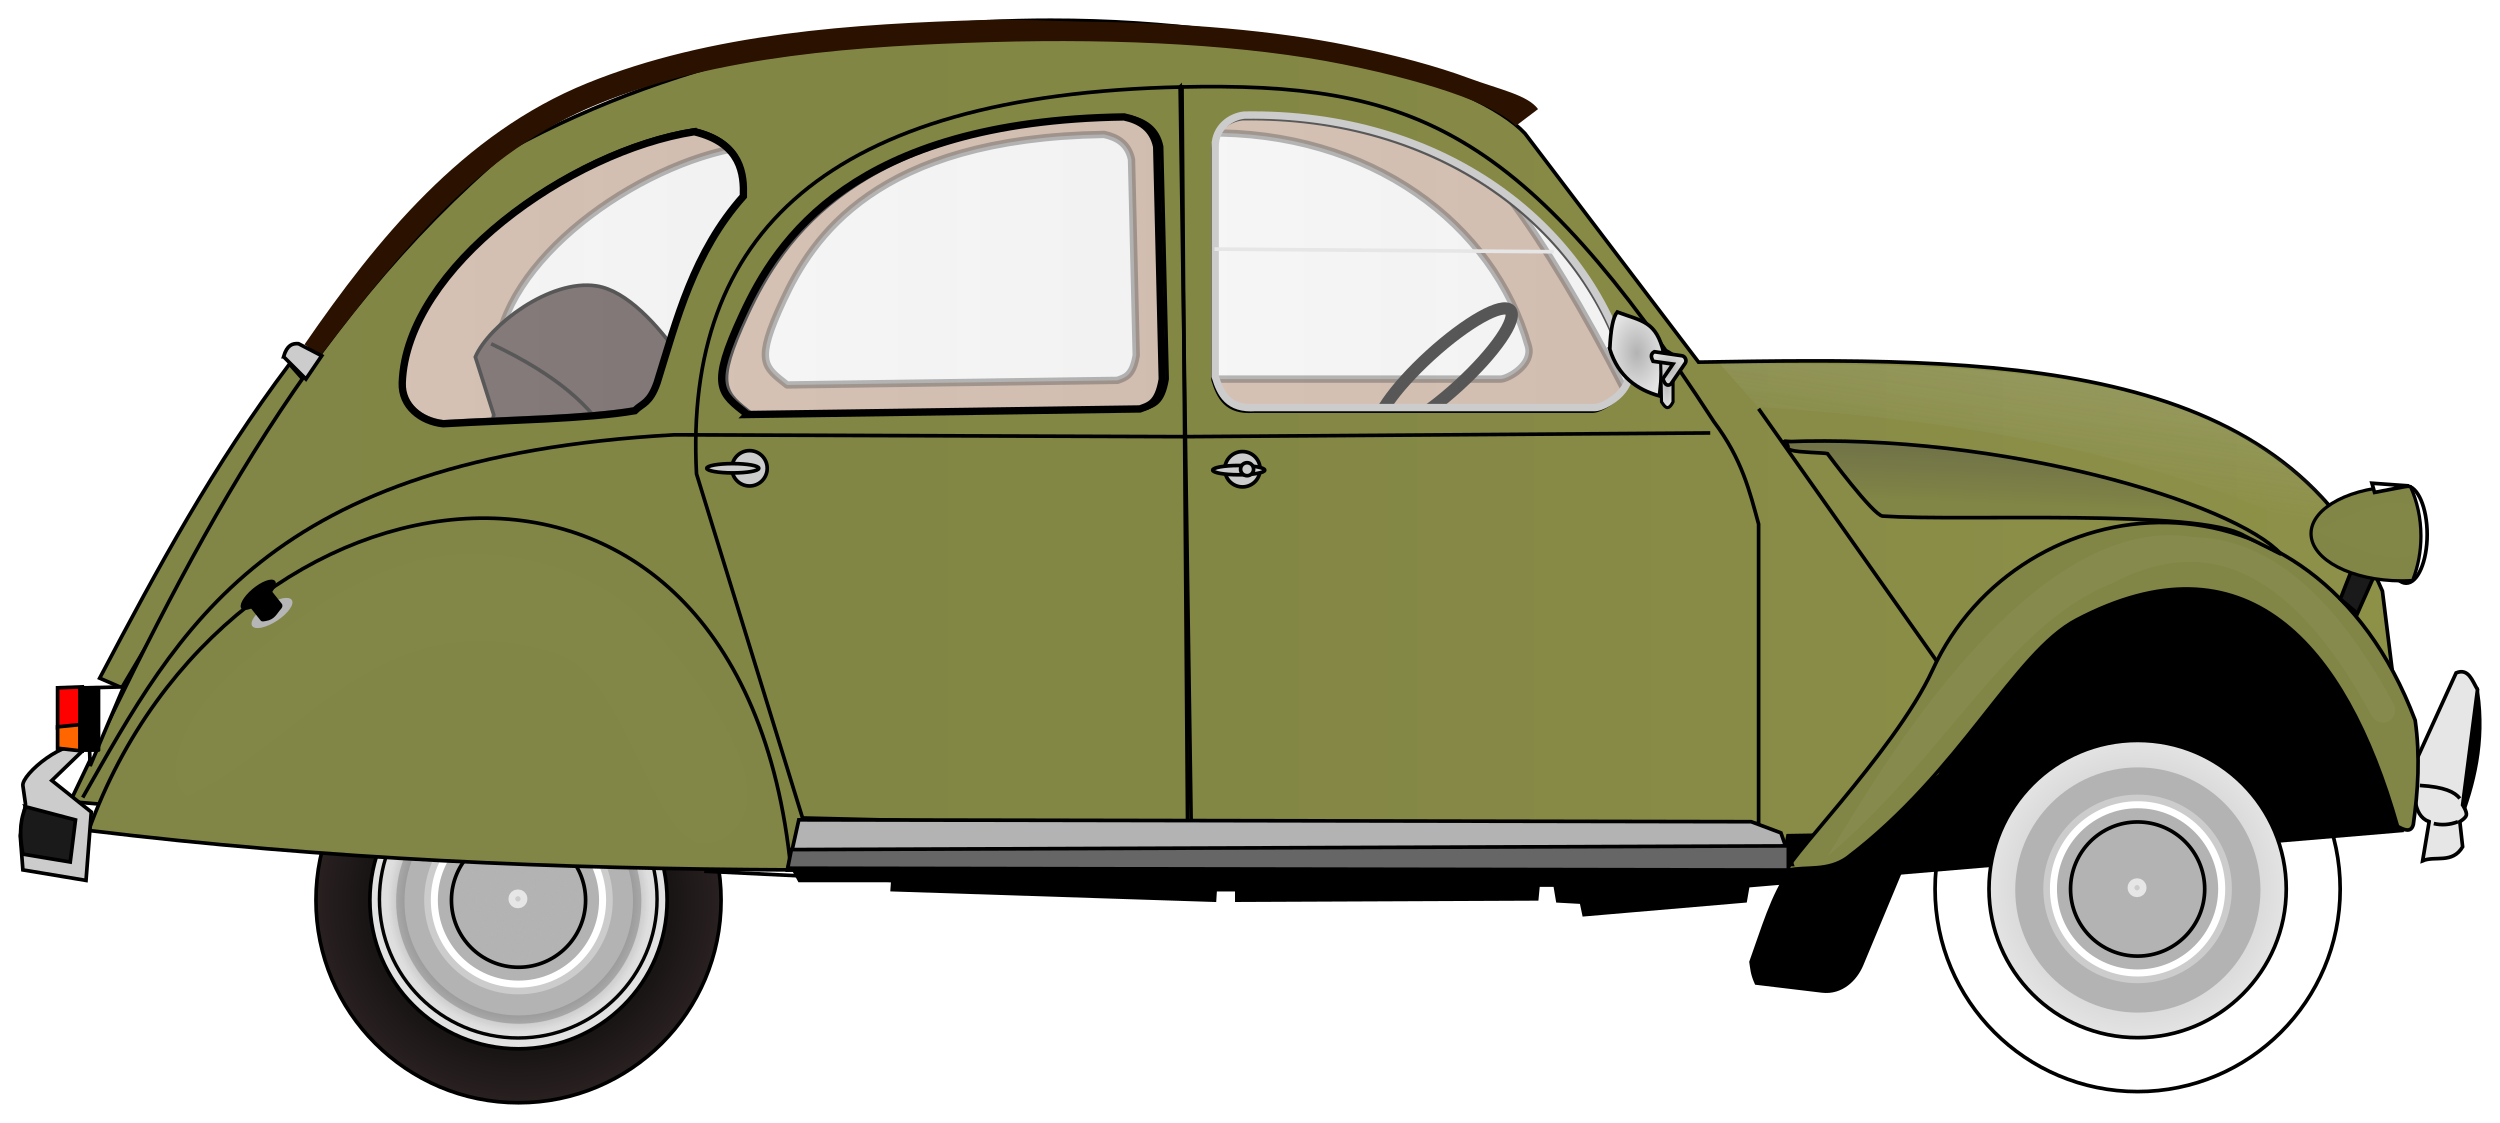 <?xml version="1.0" encoding="UTF-8"?>
<svg version="1.1" viewBox="0 0 678.85 304.94" xmlns="http://www.w3.org/2000/svg" xmlns:xlink="http://www.w3.org/1999/xlink">
<defs>
<linearGradient id="c">
<stop stop-color="#e6e6e6" stop-opacity=".39" offset="0"/>
<stop stop-color="#dcdcdc" stop-opacity=".383" offset="1"/>
</linearGradient>
<linearGradient id="r">
<stop offset="0"/>
<stop stop-color="#090909" offset=".5"/>
<stop stop-color="#2a2121" offset="1"/>
</linearGradient>
<linearGradient id="b">
<stop stop-color="#b3b3b3" offset="0"/>
<stop stop-color="#e4e4e4" offset="1"/>
</linearGradient>
<linearGradient id="s">
<stop offset="0"/>
<stop stop-opacity="0" offset="1"/>
</linearGradient>
<linearGradient id="t">
<stop stop-color="#bebebe" offset="0"/>
<stop offset="1"/>
</linearGradient>
<filter id="x" color-interpolation-filters="sRGB">
<feGaussianBlur stdDeviation="0.107"/>
</filter>
<filter id="w" color-interpolation-filters="sRGB">
<feGaussianBlur stdDeviation="2.347"/>
</filter>
<filter id="v" color-interpolation-filters="sRGB">
<feGaussianBlur stdDeviation="0.329"/>
</filter>
<filter id="u" x="-.105" y="-.208" width="1.211" height="1.416" color-interpolation-filters="sRGB">
<feGaussianBlur stdDeviation="6.835"/>
</filter>
<linearGradient id="q" x1="-127.28" x2="-32.614" y1="351.57" y2="351.57" gradientTransform="translate(251.43,103.57)" gradientUnits="userSpaceOnUse" xlink:href="#c"/>
<linearGradient id="p" x1="-131.24" x2="-9.607" y1="456.88" y2="456.88" gradientTransform="translate(342.14,-5)" gradientUnits="userSpaceOnUse" xlink:href="#c"/>
<linearGradient id="o" x1="344.9" x2="459.24" y1="452.84" y2="452.84" gradientTransform="translate(0,-2.143)" gradientUnits="userSpaceOnUse" xlink:href="#c"/>
<radialGradient id="g" cx="162.86" cy="655.22" r="55.5" gradientUnits="userSpaceOnUse" xlink:href="#r"/>
<radialGradient id="a" cx="161.07" cy="637.72" r="40.857" gradientUnits="userSpaceOnUse" xlink:href="#b"/>
<radialGradient id="f" cx="161.07" cy="637.72" r="40.857" gradientUnits="userSpaceOnUse" xlink:href="#t"/>
<radialGradient id="d" cx="161.07" cy="637.72" r="43.104" gradientUnits="userSpaceOnUse" xlink:href="#s"/>
<radialGradient id="k" cx="156.79" cy="636.29" r="18.714" gradientUnits="userSpaceOnUse">
<stop stop-color="#b3b3b3" offset="0"/>
<stop stop-color="#b3b3b3" stop-opacity="0" offset="1"/>
</radialGradient>
<linearGradient id="n" x1="563.5" x2="564.14" y1="516.87" y2="500.7" gradientUnits="userSpaceOnUse">
<stop stop-color="#818545" offset="0"/>
<stop stop-color="#6f7148" offset="1"/>
</linearGradient>
<radialGradient id="j" cx="452.3" cy="801.12" r="7.824" gradientTransform="matrix(1,0,0,1.52,0,-416.89)" gradientUnits="userSpaceOnUse" xlink:href="#b"/>
<radialGradient id="i" cx="460.45" cy="807.93" r="2.125" gradientTransform="matrix(1,0,0,3.845,0,-2298.2)" gradientUnits="userSpaceOnUse" xlink:href="#b"/>
<radialGradient id="h" cx="460.96" cy="805.03" r="5.19" gradientTransform="matrix(1 0 0 .97 0 24.234)" gradientUnits="userSpaceOnUse" xlink:href="#b"/>
<linearGradient id="m" x1="552.86" x2="548.57" y1="478.37" y2="507.65" gradientUnits="userSpaceOnUse">
<stop stop-color="#ccc" stop-opacity=".518" offset="0"/>
<stop stop-color="#ccc" stop-opacity="0" offset="1"/>
</linearGradient>
<radialGradient id="e" cx="156.79" cy="636.29" r="18.714" gradientUnits="userSpaceOnUse" xlink:href="#k"/>
<linearGradient id="l" x1="34.5" x2="671.22" y1="499.86" y2="499.86" gradientUnits="userSpaceOnUse">
<stop stop-color="#818545" offset="0"/>
<stop stop-color="#838744" offset=".5"/>
<stop stop-color="#8d9148" offset="1"/>
</linearGradient>
</defs>
<g transform="translate(-15.929 -379.72)">
<g stroke="#000" stroke-width="1px">
<path d="m688.67 567.74c1.897 13.461-0.934 24.82-5.051 35.608l-1.515-24.749z"/>
<path d="m675.54 602.84-1.768 10.607c3.453-1.424 8.063 0.921 10.859-3.788l-0.758-6.819s1.587-0.954 1.768-1.768c0.213-0.962-1.01-2.778-1.01-2.778l4.041-31.315c-1.46-2.467-2.435-5.906-5.808-4.546l-11.617 25.506c0.235 6.163-0.438 13.233 4.293 14.9z" fill="#e6e6e6"/>
<path d="m673.01 593c6.723 0.403 9.494 1.793 10.859 3.535" fill="none"/>
<path d="m676.8 603.35c2.189 0.505 4.377 0.337 6.566-0.505" fill="none"/>
</g>
<g transform="translate(1.01,-6.061)" stroke-linecap="round" stroke-linejoin="round">
<circle transform="translate(-7.143,-25)" cx="162.86" cy="655.22" r="55" fill="url(#g)" stroke="#000"/>
<circle transform="translate(-5.357,-7.5)" cx="161.07" cy="637.72" r="40.357" fill="url(#a)" stroke="#000"/>
<circle transform="matrix(.934 0 0 .934 5.203 34.309)" cx="161.07" cy="637.72" r="40.357" fill="url(#a)" stroke="url(#f)"/>
<circle transform="matrix(.825 0 0 .825 22.895 104.36)" cx="161.07" cy="637.72" r="40.357" fill="#b3b3b3" stroke="url(#d)" stroke-width="5.494"/>
<circle transform="matrix(.609 0 0 .609 57.612 241.81)" cx="161.07" cy="637.72" r="40.357" fill="#b3b3b3" stroke="#ccc" stroke-width="3.374"/>
<circle transform="matrix(.566 0 0 .566 64.535 269.22)" cx="161.07" cy="637.72" r="40.357" fill="#b3b3b3" stroke="#fff" stroke-width="3.374"/>
<circle transform="translate(-1.071,-6.071)" cx="156.79" cy="636.29" r="18.214" fill="url(#e)" stroke="#000"/>
<circle transform="matrix(.642 0 0 .642 -64.558 120.7)" cx="342.86" cy="793.08" r="1.429" fill="#ccc" stroke="#e6e6e6" stroke-width="5.134"/>
</g>
<path d="m48.992 566.48-6-2.612c15.962-30.282 30.897-57.824 51.543-85.297l3.893 4.398z" fill="#818545" stroke="#000" stroke-width="1px"/>
<path d="m230.89 614.86 2.143 3.929h25.357l-0.179 2.5 87.5 2.857 0.179-2.857h5.893v2.857l81.429-0.357 0.357-3.75h4.643l0.714 4.286 6.429 0.357 0.714 3.393 43.75-3.75 0.714-4.107 177.68-15c1.891-14.775-3.647-27.428-12.38-39.167-22.978-33.501-41.785-35.709-70.313-26.621-54.508 17.777-6.737 45.433-72.168 54.313-65.432 8.88-244.07-1.017-277.1 1.654z" stroke="#000" stroke-width="1px"/>
<path d="m165 427.36c-39.543 9.5-51.865 42.484-38.571 72.862l338.57 1.43c-21.799-45.632-43.593-78.706-59.286-89.29-80.238 5-146.8-41.29-240.71 15zm178.24-11.545c45.006-0.7 78.387 24.805 87.688 57.875 1.488 5.076-5.578 8.969-7.531 8.969h-77.594c-6.246 0.438-8.033-3.061-9.25-7.094v-52.75c0.069-4.193 3.471-6.673 6.688-7zm-27.5 0.406c3.703 0.801 6.559 2.623 7.438 6.812l1.281 53.156c-0.936 5.708-3.061 6.037-5.094 6.812l-89.719 1.25c-6.276-4.977-8.857-6.155-1.062-22.938 7.794-16.782 25.043-44.163 87.156-45.094zm-98.281 3.406c10.94 2.631 11.371 9.876 11.25 14.719-11.45 12.912-15.176 28.024-19.75 42.688-1.701 4.791-3.393 4.648-5.094 6.375-10.991 1.894-28.734 2.089-43.781 2.969-5.06-0.53-9.561-4.032-9.375-9.344 0.923-26.372 38.24-52.944 66.75-57.406z" fill="#803300" opacity=".416" stroke="#000" stroke-linecap="round" stroke-linejoin="round" stroke-width="2"/>
<path d="m150 492.36-5-15.714c3.691-8.607 20.305-21.215 32.857-19.286 16.495 2.536 33.571 37.143 33.571 37.143l-63.571 8.571z" fill="#483737" stroke="#000" stroke-width="1px"/>
<path d="m149.29 473.08c18.131 8.571 27.307 17.143 32.143 25.714" fill="none" stroke="#000" stroke-width="1px"/>
<ellipse transform="matrix(.739 -.674 .677 .736 0 0)" cx="-24.822" cy="629.9" rx="24.253" ry="5.633" fill="none" stroke="#000" stroke-linecap="round" stroke-linejoin="round" stroke-width="3.335"/>
<path d="m301.25 385.22c-46.51 5e-3 -99.142 9.044-146.97 35-56.937 48-88.432 112.38-119.28 177.16l198.56 17.12 266.44-0.72 1.438-7.125 42.219-0.719-7.594-0.375 7.875-18.188 22.125-27.5 13.94-15.71 43.94-7.16 24.625 16.062 21.312 44-7.031-56.844c-27.45-63.79-106.1-63.55-185.69-62.16l-47.16-62.12c-12.76-13.75-65.01-30.73-128.75-30.72zm21.25 26.188c4.398 0.952 7.8 3.117 8.844 8.094l1.5 63.125c-1.112 6.78-3.648 7.172-6.062 8.094l-106.56 1.5c-7.455-5.912-10.539-7.316-1.281-27.25 9.258-19.934 29.783-52.457 103.56-53.562zm30.812 0.531c53.458-0.831 93.077 29.469 104.12 68.75 1.768 6.03-6.617 10.656-8.938 10.656h-92.156c-7.419 0.52-9.555-3.679-11-8.469v-62.625c0.082-4.981 4.148-7.924 7.969-8.312zm-148.75 3.031c12.995 3.125 13.487 11.747 13.344 17.5-13.6 15.337-18.005 33.27-23.438 50.688-2.02 5.69-4.042 5.511-6.062 7.562-13.055 2.25-34.158 2.486-52.031 3.531-6.01-0.629-11.346-4.785-11.125-11.094 1.097-31.324 45.448-62.887 79.312-68.188zm465.88 186.47-0.25 2.344h0.531l-0.281-2.344z" fill="url(#l)" stroke="#000" stroke-width="1px"/>
<path d="m502.14 615.93 40.714-25.714-21.429 51.429c-1.648 3.956-5.473 7.772-10.714 7.143l-17.857-2.143c-1.165-2.593-1.159-4.016-1.429-5.714 3.167-8.738 5.76-18.049 10.714-25z" stroke="#000" stroke-width="1px"/>
<path d="m194.35 483.68c-2.02 5.69-4.041 5.525-6.061 7.576-13.055 2.25-34.15 2.49-52.023 3.535-6.01-0.629-11.333-4.803-11.112-11.112 1.097-31.324 45.432-62.885 79.297-68.185 12.995 3.125 13.485 11.751 13.341 17.504-13.6 15.337-18.01 33.264-23.443 50.681z" fill="url(#q)" stroke="#000" stroke-width="2"/>
<path d="m218.9 492.28 106.57-1.515c2.414-0.922 4.949-1.301 6.061-8.081l-1.515-63.135c-1.044-4.977-4.441-7.13-8.839-8.081-73.779 1.106-94.283 33.604-103.54 53.538-9.258 19.934-6.192 21.362 1.263 27.274z" fill="url(#p)" stroke="#000" stroke-width="2"/>
<path d="m345.9 481.93c1.445 4.79 3.566 8.98 10.985 8.46h92.176c2.32 0 10.706-4.646 8.938-10.675-11.048-39.281-50.687-69.579-104.15-68.748-3.821 0.388-7.873 3.353-7.955 8.334z" fill="url(#o)" stroke="#ccc" stroke-width="2"/>
<path d="m207.14 616.29 51.071 2.5" fill="none" stroke="#000" stroke-width="1px"/>
<path d="m501.79 615.98c4.52-1.013 10.438 0.393 15.657-3.283 31.023-23.48 45.344-55.704 62.377-64.65 45.271-23.776 72.801 5.458 87.126 56.063 1.923 1.061 3.698 1.752 4.293-0.505 1.278-9.151 1.904-18.464 0.505-28.284-27.95-73.907-107.65-64.769-131.07-13.637-10.299 22.484-43.411 55.309-38.891 54.296z" fill="#818545" stroke="#000" stroke-width="1px"/>
<path d="m311.47 385.62c-8.705-0.111-18.649-0.755-27.634-0.496-35.869 1.036-74.783 3.521-108.47 17.188-33.811 13.718-57.137 42.463-76.737 70.924l4.188 3.25c22.299-28.97 43.147-55.391 75.589-68.554 32.568-13.213 70.924-15.75 106.66-16.781 35.659-1.03 69.9 0.839 95.688 6.062 12.953 2.624 23.93 5.64 32.062 8.656 8.132 3.016 13.459 6.392 14.688 8.062l6.067-4.585c-2.836-3.858-10.41-5.293-18.911-8.446-8.501-3.153-19.684-6.209-32.844-8.875-19.828-4.016-44.227-6.072-70.344-6.406z" color="#000000" fill="#2b1100" style="block-progression:tb;text-indent:0;text-transform:none"/>
<path d="m40 605.22c64.649 7.88 127.96 10.424 190.71 10.714-13.38-136.41-153.35-114.6-190.71-10.71z" fill="#818545" stroke="#000" stroke-width="1px"/>
<ellipse cx="669.29" cy="524.86" rx="5.714" ry="13.214" fill="#fff" stroke="#000" stroke-linecap="round" stroke-linejoin="round"/>
<path d="m654.64 534.15-3.214 8.214 4.643 3.929 4.286-9.643z" fill="#1a1a1a" stroke="#000" stroke-width="1px"/>
<path d="m668.12 511.78c-13.621 0-24.656 5.751-24.656 12.835 0 7.084 11.036 12.835 24.656 12.835 0.993 0 1.976-0.039 2.938-0.101l0.219-0.438c-0.021 4.4e-4 -0.042-4.1e-4 -0.062 0 1.328-3.521 2.094-7.463 2.094-11.622 0-4.9-1.04-9.477-2.844-13.441-0.778-0.038-1.547-0.067-2.344-0.067z" fill="#818545" stroke="#000" stroke-linecap="round" stroke-linejoin="round" stroke-width=".889"/>
<path d="m660 510.93 0.714 2.5 9.29-1.78z" fill="#fff" stroke="#000" stroke-width="1px"/>
<path d="m631.79 527.72c-26.41-18.73-79.02-23.42-131.43-28.21" fill="none" stroke="#000" stroke-width="1px"/>
<path d="m500.36 499.68c2.21 1.53-0.017 1.665 1.978 2.288s8.747 0.661 9.807 0.926c0 0 12.452 16.788 15 16.964 21.605 1.496 85.85-2.049 98.214 5.357l10 5c-12.74-14-76.06-32.95-135-30.54z" fill="url(#n)" stroke="#000" stroke-width="1px"/>
<path d="m233.85 601.83-28.79-93.43c-3.43-65.03 35.28-102.99 131.83-105.06l1.515 201.02z" fill="none" stroke="#000" stroke-width="1px"/>
<path d="m336.38 403.34 3.03 202.03 154.05-2.02v-81.317c-2.422-8.855-4.479-17.619-12.122-27.779-51.912-79.902-81.681-92.318-144.96-90.914z" fill="none" stroke="#000" stroke-width="1px"/>
<path d="m232.84 602.34-3.03 13.637 272.74-1.515-3.03-8.586-8.081-3.03z" fill="#b3b3b3" stroke="#000" stroke-width="1px"/>
<path d="m230.82 610.42 270.72-1.01v6.566l-271.73-0.505z" fill="#666" stroke="#000" stroke-width="1px"/>
<path d="m493.46 490.72 48.487 68.69" fill="none" stroke="#000" stroke-width="1px"/>
<path d="m38.386 596.28c26.008-45.54 49.417-92.27 160.61-98.49l138.39 0.505 142.94-1.01" fill="none" stroke="#000" stroke-width="1px"/>
<path d="m92.934 476.58 6.061 6.061 4.293-6.313-6.314-3.283c-1.607-0.122-3.1 0.325-4.041 3.535z" fill="#ccc" stroke="#000" stroke-width="1px"/>
<path d="m49.497 566.23-9.849 0.253 0.758 21.213z" fill="#fff" stroke="#000" stroke-width="1px"/>
<path d="m38.26 566.23-6.692 0.253v10.859l6.692-0.505z" fill="#f00" stroke="#000" stroke-width="1px"/>
<path d="m40.714 600.22-1.429 18.571-17.143-2.857-0.714-9.286 1.429-8.571-0.714-5c-0.444-3.106 11.757-13.277 17.612-10.837l-9.755 9.42z" fill="#ccc" stroke="#000" stroke-width="1px"/>
<path d="m31.567 577.09v5.808l6.692 0.758 0.884-7.324z" fill="#f60" stroke="#000" stroke-width="1px"/>
<rect x="37.628" y="566.48" width="5.051" height="16.92" stroke="#000" stroke-linecap="round" stroke-linejoin="round"/>
<path d="m345.71 447.36 92.143 0.714" fill="none" stroke="#e6e6e6" stroke-width="1px"/>
<path d="m22.9 598.79 13.528 3.571-1.428 11.43-12.857-2.14c-0.691-4.05-1.198-8.146 0.758-12.857z" fill="#1a1a1a" stroke="#000" stroke-width="1px"/>
<path d="m482.86 478.43 10.357 11.786c53.313 3.506 105.82 11.421 155.36 35.714l-1.429-11.429c-38.25-36.79-96.69-35.81-164.29-36.07z" fill="url(#m)" filter="url(#x)" opacity=".556"/>
<path d="m611.53 525.56c-46.079-7.61-89.34 70.795-99.454 86.771 32.348-27.4 48.886-62.783 77.204-74.146 12.048-6.264 23.468-7.926 35.031-3.031s23.61 16.761 35.562 38.812c0.759 1.704 3.078 2.495 4.72 1.609 1.642-0.886 2.256-3.257 1.249-4.828-12.374-22.827-25.258-36.111-38.875-41.875-5.106-2.162-10.287-3.212-15.438-3.312z" color="#000000" fill="#fff" filter="url(#w)" opacity=".201" style="block-progression:tb;text-indent:0;text-transform:none"/>
<path d="m672.5 517.36c-10.167-3.956-18.967 3.025-28.214 6.429 9.79 4.38 21.87 10.438 28.929 5.714z" fill="#fff" filter="url(#v)" opacity=".086"/>
<path d="m67.022 595.96c29.809-13.17 51.639-53.473 98.88-39.032 22.267 5.397 27.365 62.381 46.838 50.307 18.119-11.234-7.347-44.905-22.552-59.848-12.262-12.051-31.391-17.967-48.573-17.347-18.629 0.671-36.486 11.074-51.175 22.552-11.529 9.009-24.855 20.205-26.888 34.695-0.433 3.084 0.464 7.859 3.47 8.674z" fill="#fff" filter="url(#u)" opacity=".079"/>
<ellipse transform="matrix(.833 -.553 .58 .815 0 0)" cx="-243.69" cy="504.8" rx="6.436" ry="2.504" fill="#b6b6b6"/>
<ellipse transform="matrix(.761 -.648 .728 .685 0 0)" cx="-337.42" cy="470.92" rx="5.905" ry="2.23"/>
<path d="m84.019 543.21 4.152-3.299c0.438-0.348 1.071-0.276 1.419 0.163l2.828 3.559c0.348 0.438 0.217 1.008-0.163 1.419-1.156 1.252-1.686 2.921-4.152 3.299-0.553 0.085-1.071 0.276-1.419-0.163l-2.828-3.559c-0.348-0.438-0.276-1.071 0.163-1.419z"/>
<g transform="translate(-5.051,8.052)" stroke-linecap="round" stroke-linejoin="round">
<circle transform="translate(438.57,-42.143)" cx="162.86" cy="655.22" r="55" fill="url(#g)" stroke="#000"/>
<circle transform="translate(440.36,-24.643)" cx="161.07" cy="637.72" r="40.357" fill="url(#a)" stroke="#000"/>
<circle transform="matrix(.934 0 0 .934 450.92 17.166)" cx="161.07" cy="637.72" r="40.357" fill="url(#a)" stroke="url(#f)"/>
<circle transform="matrix(.825 0 0 .825 468.61 87.216)" cx="161.07" cy="637.72" r="40.357" fill="#b3b3b3" stroke="url(#d)" stroke-width="5.494"/>
<circle transform="matrix(.609 0 0 .609 503.33 224.67)" cx="161.07" cy="637.72" r="40.357" fill="#b3b3b3" stroke="#ccc" stroke-width="3.374"/>
<circle transform="matrix(.566 0 0 .566 510.25 252.08)" cx="161.07" cy="637.72" r="40.357" fill="#b3b3b3" stroke="#fff" stroke-width="3.374"/>
<circle transform="translate(444.64,-23.214)" cx="156.79" cy="636.29" r="18.214" fill="url(#e)" stroke="#000"/>
<circle transform="matrix(.642 0 0 .642 381.16 103.56)" cx="342.86" cy="793.08" r="1.429" fill="#ccc" stroke="#e6e6e6" stroke-width="5.134"/>
</g>
<g fill="#ccc" stroke="#000" stroke-linecap="round" stroke-linejoin="round">
<circle transform="translate(-1.01,-1.515)" cx="220.47" cy="508.4" r="4.798"/>
<ellipse transform="translate(.505 -.505)" cx="214.4" cy="507.38" rx="7.071" ry="1.263"/>
</g>
<g fill="#ccc" stroke="#000" stroke-linecap="round" stroke-linejoin="round">
<circle transform="translate(132.84,-1.263)" cx="220.47" cy="508.4" r="4.798"/>
<ellipse transform="translate(137.89)" cx="214.4" cy="507.38" rx="7.071" ry="1.263"/>
<circle cx="354.56" cy="507.13" r="1.768"/>
</g>
<g transform="translate(8.081,-325.27)" stroke="#000">
<path d="m444.97 799.82c2.36 7.434 7.332 10.95 13.489 12.688l1.158-11.678c-2.04-8.617-5.759-8.575-12.627-11.112-1.172 1.375-1.801 4.919-2.02 10.102z" fill="url(#j)" stroke-width="1px"/>
<path d="m458.75 801.32c0.878-2.093 2.209-0.792 3.396 0v12.802c-1.462 2.847-2.337 1.111-3.135 0z" fill="url(#i)" stroke-linecap="round" stroke-linejoin="round" stroke-width=".853"/>
<path d="m457.06 800.5c-1.173 0.653-0.826 1.61-0.344 2.594l5.406 0.75-2.75 4c0.456 1.277 1.033 2.192 2.156 1.469l3.938-5.719c0.478-0.729-0.043-1.879-0.906-2z" color="#000000" fill="url(#h)" style="block-progression:tb;text-indent:0;text-transform:none"/>
</g>
</g>
</svg>
